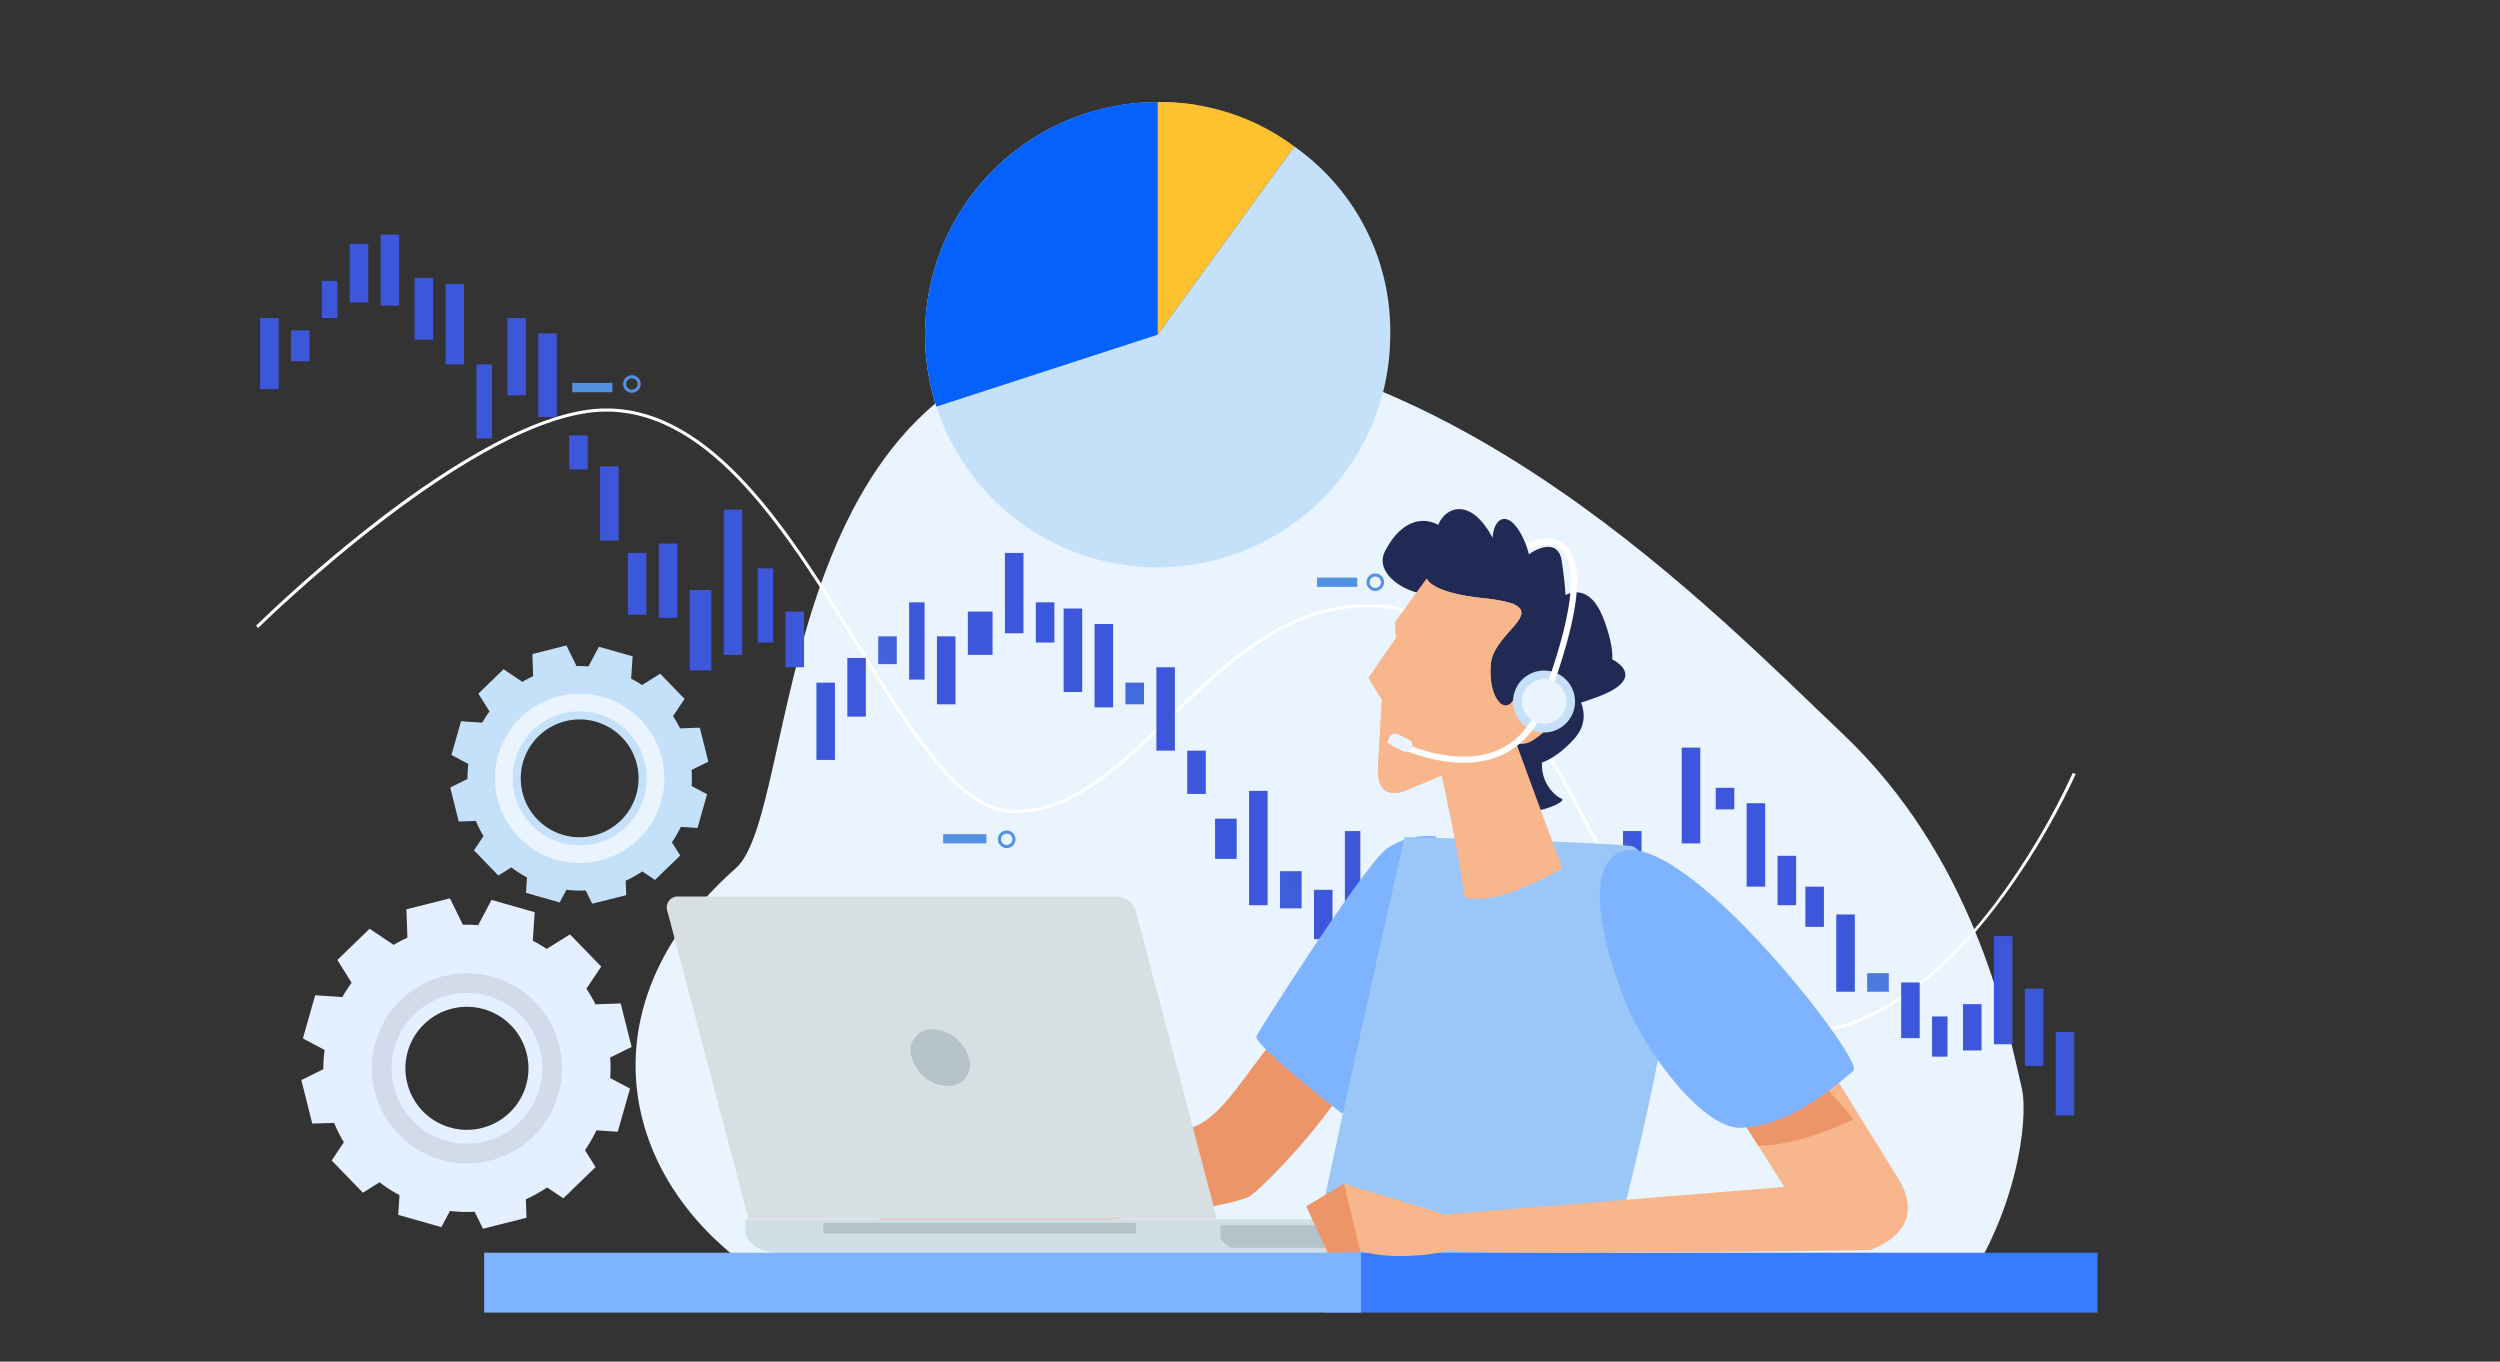 <svg xmlns="http://www.w3.org/2000/svg" xmlns:xlink="http://www.w3.org/1999/xlink" width="336" height="183" viewBox="0 0 336 183">
  <rect x="0" y="0" width="336" height="183" fill="#333333" stroke="none"/>
  <defs>
    <clipPath id="clip-path">
      <rect id="長方形_28902" data-name="長方形 28902" width="336" height="183" transform="translate(352 2442.4)" fill="#fff" stroke="#707070" stroke-width="1"/>
    </clipPath>
    <clipPath id="clip-path-2">
      <rect id="長方形_28986" data-name="長方形 28986" width="247.496" height="162.685" fill="none"/>
    </clipPath>
    <clipPath id="clip-path-3">
      <path id="パス_69355" data-name="パス 69355" d="M90.168,158.779c7.348,11.934,13.694,22.24,20.759,22.24,7.768,0,14.1-6.11,20.8-12.578,7.693-7.426,15.649-15.105,26.865-15.105,13.709,0,21.725,14.937,29.477,29.381,7.766,14.469,15.1,28.136,27.624,28.136,6.39,0,16.292-3.018,27.169-17.4a96.377,96.377,0,0,0,10.382-17.448l.381.166c-.152.351-15.472,35.093-37.933,35.093-12.773,0-20.51-14.415-27.991-28.355-7.693-14.337-15.65-29.161-29.11-29.161-11.047,0-18.941,7.62-26.576,14.988-6.765,6.528-13.154,12.695-21.089,12.695-7.3,0-13.7-10.4-21.114-22.438-9.1-14.784-19.42-31.54-33.7-31.54-17.2,0-46.461,28.789-46.756,29.079l-.292-.3a196.915,196.915,0,0,1,16.913-14.588c8.73-6.667,21.044-14.613,30.135-14.613,14.51,0,24.891,16.862,34.052,31.739" transform="translate(-9.068 -127.04)" fill="none"/>
    </clipPath>
    <linearGradient id="linear-gradient" x1="1.012" y1="1.443" x2="1.011" y2="1.443" gradientUnits="objectBoundingBox">
      <stop offset="0" stop-color="#fff"/>
      <stop offset="0.005" stop-color="#f8fafd"/>
      <stop offset="0.036" stop-color="#d1e2f7"/>
      <stop offset="0.07" stop-color="#aeccf1"/>
      <stop offset="0.107" stop-color="#91baec"/>
      <stop offset="0.148" stop-color="#7aabe7"/>
      <stop offset="0.195" stop-color="#68a0e4"/>
      <stop offset="0.251" stop-color="#5b97e2"/>
      <stop offset="0.325" stop-color="#5493e1"/>
      <stop offset="0.487" stop-color="#5292e1"/>
      <stop offset="0.671" stop-color="#5493e1"/>
      <stop offset="0.748" stop-color="#5b97e2"/>
      <stop offset="0.805" stop-color="#679fe4"/>
      <stop offset="0.852" stop-color="#79aae7"/>
      <stop offset="0.892" stop-color="#8fb9eb"/>
      <stop offset="0.929" stop-color="#accaf0"/>
      <stop offset="0.962" stop-color="#cde0f6"/>
      <stop offset="0.992" stop-color="#f3f7fd"/>
      <stop offset="1" stop-color="#fff"/>
    </linearGradient>
    <clipPath id="clip-path-4">
      <rect id="長方形_28989" data-name="長方形 28989" width="2.492" height="11.215" fill="none"/>
    </clipPath>
    <radialGradient id="radial-gradient" cx="-57.722" cy="-2.518" r="16.328" gradientTransform="translate(-527.389 6.726) rotate(180) scale(4.5 1)" gradientUnits="objectBoundingBox">
      <stop offset="0" stop-color="#6de0e8"/>
      <stop offset="1" stop-color="#3d57db"/>
    </radialGradient>
    <clipPath id="clip-path-5">
      <rect id="長方形_28991" data-name="長方形 28991" width="2.492" height="10.384" transform="translate(0)" fill="none"/>
    </clipPath>
    <radialGradient id="radial-gradient-2" cx="-56.053" cy="-2.077" r="17.598" gradientTransform="translate(-479.507 8.385) rotate(180) scale(4.166 1)" xlink:href="#radial-gradient"/>
    <clipPath id="clip-path-6">
      <rect id="長方形_28993" data-name="長方形 28993" width="2.492" height="14.538" transform="translate(0)" fill="none"/>
    </clipPath>
    <radialGradient id="radial-gradient-3" cx="-54.388" cy="-1.086" r="12.596" gradientTransform="translate(-661.545 6.96) rotate(180) scale(5.833 1)" xlink:href="#radial-gradient"/>
    <clipPath id="clip-path-7">
      <rect id="長方形_28995" data-name="長方形 28995" width="2.492" height="6.23" transform="translate(0)" fill="none"/>
    </clipPath>
    <radialGradient id="radial-gradient-4" cx="-52.719" cy="-3.688" r="29.295" gradientTransform="translate(-274.457 13.308) rotate(180) scale(2.5 1)" xlink:href="#radial-gradient"/>
    <clipPath id="clip-path-8">
      <rect id="長方形_28997" data-name="長方形 28997" width="2.077" height="5.4" transform="translate(0)" fill="none"/>
    </clipPath>
    <radialGradient id="radial-gradient-5" cx="-51.056" cy="-4.5" r="28.461" gradientTransform="translate(-282.639 14.739) rotate(180) scale(2.6 1)" xlink:href="#radial-gradient"/>
    <clipPath id="clip-path-9">
      <rect id="長方形_28999" data-name="長方形 28999" width="2.492" height="7.477" transform="translate(0)" fill="none"/>
    </clipPath>
    <radialGradient id="radial-gradient-6" cx="-49.386" cy="-2.889" r="24.491" gradientTransform="translate(-317.48 11.867) rotate(180) scale(3 1)" xlink:href="#radial-gradient"/>
    <clipPath id="clip-path-10">
      <rect id="長方形_29001" data-name="長方形 29001" width="2.907" height="2.492" transform="translate(0)" fill="none"/>
    </clipPath>
    <radialGradient id="radial-gradient-7" cx="-47.727" cy="-8.166" r="85.308" gradientTransform="translate(-80.312 36.601) rotate(180) scale(0.857 1)" xlink:href="#radial-gradient"/>
    <clipPath id="clip-path-11">
      <rect id="長方形_29003" data-name="長方形 29003" width="2.492" height="10.384" fill="none"/>
    </clipPath>
    <radialGradient id="radial-gradient-8" cx="-46.055" cy="-1.292" r="17.663" gradientTransform="translate(-428.388 10.305) rotate(180) scale(4.166 1)" xlink:href="#radial-gradient"/>
    <clipPath id="clip-path-12">
      <rect id="長方形_29005" data-name="長方形 29005" width="2.492" height="5.4" fill="none"/>
    </clipPath>
    <radialGradient id="radial-gradient-9" cx="-44.386" cy="-1.5" r="33.87" gradientTransform="translate(-210.715 21.201) rotate(180) scale(2.167 1)" xlink:href="#radial-gradient"/>
    <clipPath id="clip-path-13">
      <rect id="長方形_29007" data-name="長方形 29007" width="2.492" height="6.646" fill="none"/>
    </clipPath>
    <radialGradient id="radial-gradient-10" cx="-42.721" cy="-0.647" r="27.534" gradientTransform="translate(-256.605 18.475) rotate(180) scale(2.667 1)" xlink:href="#radial-gradient"/>
    <clipPath id="clip-path-14">
      <rect id="長方形_29009" data-name="長方形 29009" width="2.492" height="11.215" transform="translate(0)" fill="none"/>
    </clipPath>
    <radialGradient id="radial-gradient-11" cx="-41.053" cy="0.192" r="16.331" gradientTransform="translate(-435.7 12.208) rotate(180) scale(4.5 1)" xlink:href="#radial-gradient"/>
    <clipPath id="clip-path-15">
      <rect id="長方形_29011" data-name="長方形 29011" width="2.493" height="2.907" fill="none"/>
    </clipPath>
    <radialGradient id="radial-gradient-12" cx="-39.383" cy="1.429" r="62.981" gradientTransform="translate(-95.303 48.517) rotate(180) scale(1.166 1)" xlink:href="#radial-gradient"/>
    <clipPath id="clip-path-16">
      <rect id="長方形_29013" data-name="長方形 29013" width="2.492" height="12.876" transform="translate(0)" fill="none"/>
    </clipPath>
    <radialGradient id="radial-gradient-13" cx="-37.722" cy="0.774" r="14.221" gradientTransform="translate(-483.204 11.794) rotate(180) scale(5.166 1)" xlink:href="#radial-gradient"/>
    <clipPath id="clip-path-17">
      <rect id="長方形_29015" data-name="長方形 29015" width="2.492" height="4.984" transform="translate(0)" fill="none"/>
    </clipPath>
    <radialGradient id="radial-gradient-14" cx="-36.053" cy="-1.154" r="36.692" gradientTransform="translate(-168.29 23.968) rotate(180) scale(2 1)" xlink:href="#radial-gradient"/>
    <radialGradient id="radial-gradient-15" cx="-34.388" cy="-0.16" r="17.634" gradientTransform="translate(-367.596 12.464) rotate(180) scale(4.167 1)" xlink:href="#radial-gradient"/>
    <clipPath id="clip-path-19">
      <rect id="長方形_29019" data-name="長方形 29019" width="2.492" height="4.984" fill="none"/>
    </clipPath>
    <radialGradient id="radial-gradient-16" cx="-32.72" cy="-2.25" r="36.737" gradientTransform="translate(-158.123 22.135) rotate(180) scale(2 1)" xlink:href="#radial-gradient"/>
    <clipPath id="clip-path-20">
      <rect id="長方形_29021" data-name="長方形 29021" width="2.907" height="5.4" transform="translate(0)" fill="none"/>
    </clipPath>
    <radialGradient id="radial-gradient-17" cx="-31.056" cy="-3.167" r="39.379" gradientTransform="translate(-136.729 18.739) rotate(180) scale(1.857 1)" xlink:href="#radial-gradient"/>
    <clipPath id="clip-path-21">
      <rect id="長方形_29023" data-name="長方形 29023" width="2.492" height="2.077" transform="translate(0)" fill="none"/>
    </clipPath>
    <radialGradient id="radial-gradient-18" cx="-29.388" cy="-7.4" r="88.174" gradientTransform="translate(-43.849 49.125) rotate(180) scale(0.833 1)" xlink:href="#radial-gradient"/>
    <clipPath id="clip-path-22">
      <rect id="長方形_29025" data-name="長方形 29025" width="2.077" height="6.646" transform="translate(0)" fill="none"/>
    </clipPath>
    <radialGradient id="radial-gradient-19" cx="-27.723" cy="-2.267" r="23.539" gradientTransform="translate(-262.6 15.726) rotate(180) scale(3.2 1)" xlink:href="#radial-gradient"/>
    <clipPath id="clip-path-23">
      <rect id="長方形_29027" data-name="長方形 29027" width="2.907" height="10.384" transform="translate(0)" fill="none"/>
    </clipPath>
    <radialGradient id="radial-gradient-20" cx="-26.056" cy="-1.375" r="20.327" gradientTransform="translate(-261.258 10.145) rotate(180) scale(3.571 1)" xlink:href="#radial-gradient"/>
    <clipPath id="clip-path-24">
      <rect id="長方形_29029" data-name="長方形 29029" width="2.492" height="9.553" fill="none"/>
    </clipPath>
    <radialGradient id="radial-gradient-21" cx="-24.387" cy="-2.045" r="19.321" gradientTransform="translate(-288.258 9.983) rotate(180) scale(3.833 1)" xlink:href="#radial-gradient"/>
    <clipPath id="clip-path-25">
      <rect id="長方形_29031" data-name="長方形 29031" width="2.492" height="5.815" fill="none"/>
    </clipPath>
    <radialGradient id="radial-gradient-22" cx="-22.722" cy="-2.769" r="31.776" gradientTransform="translate(-155.923 17.687) rotate(180) scale(2.333 1)" xlink:href="#radial-gradient"/>
    <clipPath id="clip-path-26">
      <rect id="長方形_29033" data-name="長方形 29033" width="2.492" height="2.077" fill="none"/>
    </clipPath>
    <radialGradient id="radial-gradient-23" cx="-21.054" cy="-5.8" r="88.172" gradientTransform="translate(-28.571 52.325) rotate(180) scale(0.833 1)" xlink:href="#radial-gradient"/>
    <clipPath id="clip-path-27">
      <rect id="長方形_29035" data-name="長方形 29035" width="2.077" height="10.8" fill="none"/>
    </clipPath>
    <radialGradient id="radial-gradient-24" cx="-19.39" cy="-0.154" r="14.323" gradientTransform="translate(-406.264 11.985) rotate(180) scale(5.2 1)" xlink:href="#radial-gradient"/>
    <radialGradient id="radial-gradient-25" cx="-17.721" cy="-1.294" r="27.364" gradientTransform="translate(-164.939 17.1) rotate(180) scale(2.667 1)" xlink:href="#radial-gradient"/>
    <clipPath id="clip-path-29">
      <rect id="長方形_29039" data-name="長方形 29039" width="2.907" height="4.984" transform="translate(0)" fill="none"/>
    </clipPath>
    <radialGradient id="radial-gradient-26" cx="-16.056" cy="-1.231" r="42.19" gradientTransform="translate(-82.043 23.802) rotate(180) scale(1.714 1)" xlink:href="#radial-gradient"/>
    <clipPath id="clip-path-30">
      <rect id="長方形_29041" data-name="長方形 29041" width="2.492" height="15.369" fill="none"/>
    </clipPath>
    <radialGradient id="radial-gradient-27" cx="-14.389" cy="0.243" r="11.915" gradientTransform="translate(-413.846 9.125) rotate(180) scale(6.166 1)" xlink:href="#radial-gradient"/>
    <radialGradient id="radial-gradient-28" cx="-12.723" cy="0" r="39.497" gradientTransform="translate(-82.223 24.586) rotate(180) scale(1.857 1)" xlink:href="#radial-gradient"/>
    <radialGradient id="radial-gradient-29" cx="-11.056" cy="1.571" r="31.49" gradientTransform="translate(-117.035 25.973) rotate(180) scale(2.333 1)" xlink:href="#radial-gradient"/>
    <radialGradient id="radial-gradient-30" cx="-9.388" cy="1.885" r="16.418" gradientTransform="translate(-262.136 15.467) rotate(180) scale(4.5 1)" xlink:href="#radial-gradient"/>
    <clipPath id="clip-path-34">
      <rect id="長方形_29049" data-name="長方形 29049" width="2.492" height="2.907" fill="none"/>
    </clipPath>
    <radialGradient id="radial-gradient-31" cx="-7.722" cy="6.429" r="62.98" gradientTransform="translate(-26.751 58.232) rotate(180) scale(1.167 1)" xlink:href="#radial-gradient"/>
    <radialGradient id="radial-gradient-32" cx="-6.056" cy="2.423" r="16.65" gradientTransform="translate(-243.804 16.504) rotate(180) scale(4.5 1)" xlink:href="#radial-gradient"/>
    <radialGradient id="radial-gradient-33" cx="-4.389" cy="2.615" r="16.78" gradientTransform="translate(-234.635 16.874) rotate(180) scale(4.5 1)" xlink:href="#radial-gradient"/>
    <radialGradient id="radial-gradient-34" cx="-2.722" cy="5.071" r="31.678" gradientTransform="translate(-78.597 35.353) rotate(180) scale(2.167 1)" xlink:href="#radial-gradient"/>
    <clipPath id="clip-path-38">
      <rect id="長方形_29057" data-name="長方形 29057" width="2.492" height="10.8" fill="none"/>
    </clipPath>
    <radialGradient id="radial-gradient-35" cx="-1.055" cy="3.308" r="16.955" gradientTransform="translate(-205.544 18.908) rotate(180) scale(4.333 1)" xlink:href="#radial-gradient"/>
    <clipPath id="clip-path-39">
      <rect id="長方形_29059" data-name="長方形 29059" width="3.323" height="5.815" fill="none"/>
    </clipPath>
    <radialGradient id="radial-gradient-36" cx="0.611" cy="4.786" r="31.546" gradientTransform="translate(-32.129 32.4) rotate(180) scale(1.75 1)" xlink:href="#radial-gradient"/>
    <clipPath id="clip-path-40">
      <rect id="長方形_29061" data-name="長方形 29061" width="2.492" height="9.138" fill="none"/>
    </clipPath>
    <radialGradient id="radial-gradient-37" cx="2.278" cy="2.81" r="20.886" gradientTransform="translate(-150.192 19.892) rotate(180) scale(3.667 1)" xlink:href="#radial-gradient"/>
    <clipPath id="clip-path-41">
      <rect id="長方形_29063" data-name="長方形 29063" width="2.077" height="10.384" fill="none"/>
    </clipPath>
    <radialGradient id="radial-gradient-38" cx="3.945" cy="2.84" r="17.06" gradientTransform="translate(-268.22 18.384) rotate(180) scale(5 1)" xlink:href="#radial-gradient"/>
    <clipPath id="clip-path-42">
      <rect id="長方形_29065" data-name="長方形 29065" width="2.492" height="3.738" fill="none"/>
    </clipPath>
    <radialGradient id="radial-gradient-39" cx="5.611" cy="6.556" r="48.983" gradientTransform="translate(-16.041 48.624) rotate(180) scale(1.5 1)" xlink:href="#radial-gradient"/>
    <clipPath id="clip-path-43">
      <rect id="長方形_29067" data-name="長方形 29067" width="2.492" height="7.892" fill="none"/>
    </clipPath>
    <radialGradient id="radial-gradient-40" cx="7.278" cy="2.889" r="23.696" gradientTransform="translate(-100.02 22.295) rotate(180) scale(3.167 1)" xlink:href="#radial-gradient"/>
    <radialGradient id="radial-gradient-41" cx="8.944" cy="1.731" r="17.56" gradientTransform="translate(-144.231 16.305) rotate(180) scale(4.166 1)" xlink:href="#radial-gradient"/>
    <radialGradient id="radial-gradient-42" cx="10.611" cy="3.722" r="24.491" gradientTransform="translate(-77.838 25.201) rotate(180) scale(3 1)" xlink:href="#radial-gradient"/>
    <clipPath id="clip-path-46">
      <rect id="長方形_29073" data-name="長方形 29073" width="2.077" height="9.969" fill="none"/>
    </clipPath>
    <radialGradient id="radial-gradient-43" cx="12.277" cy="3.375" r="16.52" gradientTransform="translate(-211.571 20.067) rotate(180) scale(4.8 1)" xlink:href="#radial-gradient"/>
    <clipPath id="clip-path-47">
      <rect id="長方形_29075" data-name="長方形 29075" width="2.492" height="19.522" transform="translate(0)" fill="none"/>
    </clipPath>
    <radialGradient id="radial-gradient-44" cx="13.944" cy="2.128" r="9.379" gradientTransform="translate(-287.804 11.055) rotate(180) scale(7.833 1)" xlink:href="#radial-gradient"/>
    <clipPath id="clip-path-48">
      <rect id="長方形_29077" data-name="長方形 29077" width="2.907" height="10.8" fill="none"/>
    </clipPath>
    <radialGradient id="radial-gradient-45" cx="15.612" cy="2.846" r="19.228" gradientTransform="translate(-60.674 17.985) rotate(180) scale(3.714 1)" xlink:href="#radial-gradient"/>
    <clipPath id="clip-path-49">
      <rect id="長方形_29079" data-name="長方形 29079" width="2.493" height="9.969" fill="none"/>
    </clipPath>
    <radialGradient id="radial-gradient-46" cx="17.275" cy="3.708" r="18.368" gradientTransform="translate(-94.506 20.733) rotate(180) scale(3.999 1)" xlink:href="#radial-gradient"/>
    <clipPath id="clip-path-50">
      <rect id="長方形_29081" data-name="長方形 29081" width="2.492" height="8.307" transform="translate(0)" fill="none"/>
    </clipPath>
    <radialGradient id="radial-gradient-47" cx="18.943" cy="4.3" r="22.042" gradientTransform="translate(-58.63 24.581) rotate(180) scale(3.333 1)" xlink:href="#radial-gradient"/>
    <radialGradient id="radial-gradient-48" cx="20.608" cy="4.75" r="18.369" gradientTransform="translate(-77.339 22.817) rotate(180) scale(3.999 1)" xlink:href="#radial-gradient"/>
    <clipPath id="clip-path-52">
      <rect id="長方形_29085" data-name="長方形 29085" width="2.492" height="4.569" transform="translate(0)" fill="none"/>
    </clipPath>
    <radialGradient id="radial-gradient-49" cx="22.276" cy="10.417" r="38.719" gradientTransform="translate(12.999 51.601) rotate(180) scale(1.833 1)" xlink:href="#radial-gradient"/>
    <radialGradient id="radial-gradient-50" cx="23.944" cy="6.24" r="16.933" gradientTransform="translate(-78.8 23.467) rotate(180) scale(4.5 1)" xlink:href="#radial-gradient"/>
    <radialGradient id="radial-gradient-51" cx="25.609" cy="7" r="18.334" gradientTransform="translate(-58.134 25.745) rotate(180) scale(4.166 1)" xlink:href="#radial-gradient"/>
    <radialGradient id="radial-gradient-52" cx="27.278" cy="6.391" r="16.818" gradientTransform="translate(-136.801 25.567) rotate(180) scale(4.8 1)" xlink:href="#radial-gradient"/>
    <clipPath id="clip-path-56">
      <rect id="長方形_29093" data-name="長方形 29093" width="2.493" height="10.8" fill="none"/>
    </clipPath>
    <radialGradient id="radial-gradient-53" cx="28.94" cy="6.654" r="16.956" gradientTransform="translate(-46.08 25.6) rotate(180) scale(4.333 1)" xlink:href="#radial-gradient"/>
    <clipPath id="clip-path-57">
      <rect id="長方形_29095" data-name="長方形 29095" width="2.492" height="8.307" fill="none"/>
    </clipPath>
    <radialGradient id="radial-gradient-54" cx="30.61" cy="8.333" r="21.615" gradientTransform="translate(-7.691 33.481) rotate(180) scale(3.333 1)" xlink:href="#radial-gradient"/>
    <radialGradient id="radial-gradient-55" cx="32.277" cy="8.218" r="19.168" gradientTransform="translate(-14.863 30.331) rotate(180) scale(3.833 1)" xlink:href="#radial-gradient"/>
    <radialGradient id="radial-gradient-56" cx="33.943" cy="9.789" r="23.202" gradientTransform="translate(10.762 36.4) rotate(180) scale(3.167 1)" xlink:href="#radial-gradient"/>
    <clipPath id="clip-path-60">
      <rect id="長方形_29101" data-name="長方形 29101" width="2.077" height="4.984" fill="none"/>
    </clipPath>
    <radialGradient id="radial-gradient-57" cx="35.612" cy="13.385" r="31.848" gradientTransform="translate(10.056 55.636) rotate(180) scale(2.4 1)" xlink:href="#radial-gradient"/>
    <clipPath id="clip-path-61">
      <rect id="長方形_29103" data-name="長方形 29103" width="2.492" height="4.153" transform="translate(0)" fill="none"/>
    </clipPath>
    <radialGradient id="radial-gradient-58" cx="37.276" cy="17.445" r="45.633" gradientTransform="translate(59.309 63.564) rotate(180) scale(1.667 1)" xlink:href="#radial-gradient"/>
    <clipPath id="clip-path-62">
      <rect id="長方形_29105" data-name="長方形 29105" width="2.492" height="9.554" fill="none"/>
    </clipPath>
    <radialGradient id="radial-gradient-59" cx="38.942" cy="7.667" r="19.665" gradientTransform="translate(17.815 27.983) rotate(180) scale(3.833 1)" xlink:href="#radial-gradient"/>
  </defs>
  <g id="マスクグループ_380" data-name="マスクグループ 380" transform="translate(-352 -2442.4)" clip-path="url(#clip-path)">
    <g id="グループ_25894" data-name="グループ 25894" transform="translate(386.414 2456.125)">
      <g id="グループ_25895" data-name="グループ 25895" transform="translate(0)">
        <g id="グループ_25894-2" data-name="グループ 25894" clip-path="url(#clip-path-2)">
          <path id="パス_69354" data-name="パス 69354" d="M52.854,226.735c-23.571-11.461-31.281-37.857-8.71-57.785,8.857-7.82,4.261-71.5,53.33-71.294,43.074.183,78.12,36.85,95.412,53.238s21.884,37.9,24.079,47.623c.991,4.391-.847,17.67-8.829,28.217Z" transform="translate(20.349 -66.002)" fill="#eaf4fe"/>
        </g>
      </g>
      <g id="グループ_25897" data-name="グループ 25897" transform="translate(0 41.178)">
        <g id="グループ_25896" data-name="グループ 25896" clip-path="url(#clip-path-3)">
          <rect id="長方形_28987" data-name="長方形 28987" width="244.557" height="84.229" transform="translate(0 0)" fill="url(#linear-gradient)"/>
        </g>
      </g>
      <g id="グループ_25899" data-name="グループ 25899" transform="translate(241.872 124.967)">
        <g id="グループ_25898" data-name="グループ 25898" transform="translate(0)" clip-path="url(#clip-path-4)">
          <rect id="長方形_28988" data-name="長方形 28988" width="2.492" height="11.215" transform="translate(0)" fill="url(#radial-gradient)"/>
        </g>
      </g>
      <g id="グループ_25901" data-name="グループ 25901" transform="translate(237.718 119.152)">
        <g id="グループ_25900" data-name="グループ 25900" transform="translate(0)" clip-path="url(#clip-path-5)">
          <rect id="長方形_28990" data-name="長方形 28990" width="2.492" height="10.384" transform="translate(0)" fill="url(#radial-gradient-2)"/>
        </g>
      </g>
      <g id="グループ_25903" data-name="グループ 25903" transform="translate(233.565 112.09)">
        <g id="グループ_25902" data-name="グループ 25902" transform="translate(0)" clip-path="url(#clip-path-6)">
          <rect id="長方形_28992" data-name="長方形 28992" width="2.492" height="14.538" transform="translate(0)" fill="url(#radial-gradient-3)"/>
        </g>
      </g>
      <g id="グループ_25905" data-name="グループ 25905" transform="translate(229.411 121.229)">
        <g id="グループ_25904" data-name="グループ 25904" transform="translate(0)" clip-path="url(#clip-path-7)">
          <rect id="長方形_28994" data-name="長方形 28994" width="2.492" height="6.23" transform="translate(0)" fill="url(#radial-gradient-4)"/>
        </g>
      </g>
      <g id="グループ_25907" data-name="グループ 25907" transform="translate(225.257 122.89)">
        <g id="グループ_25906" data-name="グループ 25906" transform="translate(0)" clip-path="url(#clip-path-8)">
          <rect id="長方形_28996" data-name="長方形 28996" width="2.077" height="5.4" transform="translate(0)" fill="url(#radial-gradient-5)"/>
        </g>
      </g>
      <g id="グループ_25909" data-name="グループ 25909" transform="translate(221.104 118.321)">
        <g id="グループ_25908" data-name="グループ 25908" transform="translate(0)" clip-path="url(#clip-path-9)">
          <rect id="長方形_28998" data-name="長方形 28998" width="2.492" height="7.477" transform="translate(0)" fill="url(#radial-gradient-6)"/>
        </g>
      </g>
      <g id="グループ_25911" data-name="グループ 25911" transform="translate(216.535 117.074)">
        <g id="グループ_25910" data-name="グループ 25910" transform="translate(0)" clip-path="url(#clip-path-10)">
          <rect id="長方形_29000" data-name="長方形 29000" width="2.907" height="2.492" transform="translate(0)" fill="url(#radial-gradient-7)"/>
        </g>
      </g>
      <g id="グループ_25913" data-name="グループ 25913" transform="translate(212.381 109.183)">
        <g id="グループ_25912" data-name="グループ 25912" transform="translate(0)" clip-path="url(#clip-path-11)">
          <rect id="長方形_29002" data-name="長方形 29002" width="2.492" height="10.384" transform="translate(0)" fill="url(#radial-gradient-8)"/>
        </g>
      </g>
      <g id="グループ_25915" data-name="グループ 25915" transform="translate(208.228 105.445)">
        <g id="グループ_25914" data-name="グループ 25914" transform="translate(0)" clip-path="url(#clip-path-12)">
          <rect id="長方形_29004" data-name="長方形 29004" width="2.492" height="5.4" transform="translate(0)" fill="url(#radial-gradient-9)"/>
        </g>
      </g>
      <g id="グループ_25917" data-name="グループ 25917" transform="translate(204.489 101.291)">
        <g id="グループ_25916" data-name="グループ 25916" transform="translate(0)" clip-path="url(#clip-path-13)">
          <rect id="長方形_29006" data-name="長方形 29006" width="2.492" height="6.646" transform="translate(0)" fill="url(#radial-gradient-10)"/>
        </g>
      </g>
      <g id="グループ_25919" data-name="グループ 25919" transform="translate(200.336 94.229)">
        <g id="グループ_25918" data-name="グループ 25918" transform="translate(0)" clip-path="url(#clip-path-14)">
          <rect id="長方形_29008" data-name="長方形 29008" width="2.492" height="11.215" transform="translate(0)" fill="url(#radial-gradient-11)"/>
        </g>
      </g>
      <g id="グループ_25921" data-name="グループ 25921" transform="translate(196.182 92.153)">
        <g id="グループ_25920" data-name="グループ 25920" transform="translate(0)" clip-path="url(#clip-path-15)">
          <rect id="長方形_29010" data-name="長方形 29010" width="2.493" height="2.907" transform="translate(0)" fill="url(#radial-gradient-12)"/>
        </g>
      </g>
      <g id="グループ_25923" data-name="グループ 25923" transform="translate(191.613 86.753)">
        <g id="グループ_25922" data-name="グループ 25922" transform="translate(0)" clip-path="url(#clip-path-16)">
          <rect id="長方形_29012" data-name="長方形 29012" width="2.492" height="12.876" transform="translate(0)" fill="url(#radial-gradient-13)"/>
        </g>
      </g>
      <g id="グループ_25925" data-name="グループ 25925" transform="translate(187.459 102.953)">
        <g id="グループ_25924" data-name="グループ 25924" transform="translate(0)" clip-path="url(#clip-path-17)">
          <rect id="長方形_29014" data-name="長方形 29014" width="2.492" height="4.984" transform="translate(0)" fill="url(#radial-gradient-14)"/>
        </g>
      </g>
      <g id="グループ_25927" data-name="グループ 25927" transform="translate(183.721 97.968)">
        <g id="グループ_25926" data-name="グループ 25926" transform="translate(0)" clip-path="url(#clip-path-11)">
          <rect id="長方形_29016" data-name="長方形 29016" width="2.492" height="10.384" transform="translate(0)" fill="url(#radial-gradient-15)"/>
        </g>
      </g>
      <g id="グループ_25929" data-name="グループ 25929" transform="translate(179.567 107.522)">
        <g id="グループ_25928" data-name="グループ 25928" transform="translate(0)" clip-path="url(#clip-path-19)">
          <rect id="長方形_29018" data-name="長方形 29018" width="2.492" height="4.984" transform="translate(0)" fill="url(#radial-gradient-16)"/>
        </g>
      </g>
      <g id="グループ_25931" data-name="グループ 25931" transform="translate(174.999 112.09)">
        <g id="グループ_25930" data-name="グループ 25930" transform="translate(0)" clip-path="url(#clip-path-20)">
          <rect id="長方形_29020" data-name="長方形 29020" width="2.907" height="5.4" transform="translate(0)" fill="url(#radial-gradient-17)"/>
        </g>
      </g>
      <g id="グループ_25933" data-name="グループ 25933" transform="translate(170.845 111.675)">
        <g id="グループ_25932" data-name="グループ 25932" transform="translate(0)" clip-path="url(#clip-path-21)">
          <rect id="長方形_29022" data-name="長方形 29022" width="2.492" height="2.077" transform="translate(0)" fill="url(#radial-gradient-18)"/>
        </g>
      </g>
      <g id="グループ_25935" data-name="グループ 25935" transform="translate(167.107 110.429)">
        <g id="グループ_25934" data-name="グループ 25934" transform="translate(0)" clip-path="url(#clip-path-22)">
          <rect id="長方形_29024" data-name="長方形 29024" width="2.077" height="6.646" transform="translate(0)" fill="url(#radial-gradient-19)"/>
        </g>
      </g>
      <g id="グループ_25937" data-name="グループ 25937" transform="translate(162.538 110.014)">
        <g id="グループ_25936" data-name="グループ 25936" transform="translate(0)" clip-path="url(#clip-path-23)">
          <rect id="長方形_29026" data-name="長方形 29026" width="2.907" height="10.384" transform="translate(0)" fill="url(#radial-gradient-20)"/>
        </g>
      </g>
      <g id="グループ_25939" data-name="グループ 25939" transform="translate(158.384 114.998)">
        <g id="グループ_25938" data-name="グループ 25938" transform="translate(0)" clip-path="url(#clip-path-24)">
          <rect id="長方形_29028" data-name="長方形 29028" width="2.492" height="9.553" transform="translate(0 0)" fill="url(#radial-gradient-21)"/>
        </g>
      </g>
      <g id="グループ_25941" data-name="グループ 25941" transform="translate(154.23 111.26)">
        <g id="グループ_25940" data-name="グループ 25940" transform="translate(0)" clip-path="url(#clip-path-25)">
          <rect id="長方形_29030" data-name="長方形 29030" width="2.492" height="5.815" transform="translate(0)" fill="url(#radial-gradient-22)"/>
        </g>
      </g>
      <g id="グループ_25943" data-name="グループ 25943" transform="translate(150.076 108.352)">
        <g id="グループ_25942" data-name="グループ 25942" transform="translate(0)" clip-path="url(#clip-path-26)">
          <rect id="長方形_29032" data-name="長方形 29032" width="2.492" height="2.077" transform="translate(0)" fill="url(#radial-gradient-23)"/>
        </g>
      </g>
      <g id="グループ_25945" data-name="グループ 25945" transform="translate(146.338 97.968)">
        <g id="グループ_25944" data-name="グループ 25944" transform="translate(0)" clip-path="url(#clip-path-27)">
          <rect id="長方形_29034" data-name="長方形 29034" width="2.077" height="10.8" transform="translate(0)" fill="url(#radial-gradient-24)"/>
        </g>
      </g>
      <g id="グループ_25947" data-name="グループ 25947" transform="translate(142.185 105.86)">
        <g id="グループ_25946" data-name="グループ 25946" transform="translate(0)" clip-path="url(#clip-path-13)">
          <rect id="長方形_29036" data-name="長方形 29036" width="2.492" height="6.646" transform="translate(0 0)" fill="url(#radial-gradient-25)"/>
        </g>
      </g>
      <g id="グループ_25949" data-name="グループ 25949" transform="translate(137.616 103.368)">
        <g id="グループ_25948" data-name="グループ 25948" transform="translate(0)" clip-path="url(#clip-path-29)">
          <rect id="長方形_29038" data-name="長方形 29038" width="2.907" height="4.984" transform="translate(0)" fill="url(#radial-gradient-26)"/>
        </g>
      </g>
      <g id="グループ_25951" data-name="グループ 25951" transform="translate(133.462 92.568)">
        <g id="グループ_25950" data-name="グループ 25950" transform="translate(0)" clip-path="url(#clip-path-30)">
          <rect id="長方形_29040" data-name="長方形 29040" width="2.492" height="15.369" transform="translate(0)" fill="url(#radial-gradient-27)"/>
        </g>
      </g>
      <g id="グループ_25953" data-name="グループ 25953" transform="translate(128.893 96.306)">
        <g id="グループ_25952" data-name="グループ 25952" transform="translate(0)" clip-path="url(#clip-path-20)">
          <rect id="長方形_29042" data-name="長方形 29042" width="2.907" height="5.4" transform="translate(0)" fill="url(#radial-gradient-28)"/>
        </g>
      </g>
      <g id="グループ_25955" data-name="グループ 25955" transform="translate(125.155 87.168)">
        <g id="グループ_25954" data-name="グループ 25954" transform="translate(0)" clip-path="url(#clip-path-25)">
          <rect id="長方形_29044" data-name="長方形 29044" width="2.492" height="5.815" transform="translate(0)" fill="url(#radial-gradient-29)"/>
        </g>
      </g>
      <g id="グループ_25957" data-name="グループ 25957" transform="translate(121.001 75.953)">
        <g id="グループ_25956" data-name="グループ 25956" transform="translate(0)" clip-path="url(#clip-path-4)">
          <rect id="長方形_29046" data-name="長方形 29046" width="2.492" height="11.215" transform="translate(0 0)" fill="url(#radial-gradient-30)"/>
        </g>
      </g>
      <g id="グループ_25959" data-name="グループ 25959" transform="translate(116.847 78.03)">
        <g id="グループ_25958" data-name="グループ 25958" transform="translate(0)" clip-path="url(#clip-path-34)">
          <rect id="長方形_29048" data-name="長方形 29048" width="2.492" height="2.907" fill="url(#radial-gradient-31)"/>
        </g>
      </g>
      <g id="グループ_25961" data-name="グループ 25961" transform="translate(112.694 70.138)">
        <g id="グループ_25960" data-name="グループ 25960" transform="translate(0)" clip-path="url(#clip-path-4)">
          <rect id="長方形_29050" data-name="長方形 29050" width="2.492" height="11.215" fill="url(#radial-gradient-32)"/>
        </g>
      </g>
      <g id="グループ_25963" data-name="グループ 25963" transform="translate(108.54 68.062)">
        <g id="グループ_25962" data-name="グループ 25962" transform="translate(0)" clip-path="url(#clip-path-4)">
          <rect id="長方形_29052" data-name="長方形 29052" width="2.492" height="11.215" fill="url(#radial-gradient-33)"/>
        </g>
      </g>
      <g id="グループ_25965" data-name="グループ 25965" transform="translate(104.802 67.231)">
        <g id="グループ_25964" data-name="グループ 25964" transform="translate(0)" clip-path="url(#clip-path-12)">
          <rect id="長方形_29054" data-name="長方形 29054" width="2.492" height="5.4" fill="url(#radial-gradient-34)"/>
        </g>
      </g>
      <g id="グループ_25967" data-name="グループ 25967" transform="translate(100.648 60.585)">
        <g id="グループ_25966" data-name="グループ 25966" transform="translate(0)" clip-path="url(#clip-path-38)">
          <rect id="長方形_29056" data-name="長方形 29056" width="2.492" height="10.8" fill="url(#radial-gradient-35)"/>
        </g>
      </g>
      <g id="グループ_25969" data-name="グループ 25969" transform="translate(95.664 68.477)">
        <g id="グループ_25968" data-name="グループ 25968" transform="translate(0)" clip-path="url(#clip-path-39)">
          <rect id="長方形_29058" data-name="長方形 29058" width="3.323" height="5.815" transform="translate(0)" fill="url(#radial-gradient-36)"/>
        </g>
      </g>
      <g id="グループ_25971" data-name="グループ 25971" transform="translate(91.51 71.8)">
        <g id="グループ_25970" data-name="グループ 25970" transform="translate(0)" clip-path="url(#clip-path-40)">
          <rect id="長方形_29060" data-name="長方形 29060" width="2.492" height="9.138" transform="translate(0)" fill="url(#radial-gradient-37)"/>
        </g>
      </g>
      <g id="グループ_25973" data-name="グループ 25973" transform="translate(87.772 67.231)">
        <g id="グループ_25972" data-name="グループ 25972" transform="translate(0)" clip-path="url(#clip-path-41)">
          <rect id="長方形_29062" data-name="長方形 29062" width="2.077" height="10.384" transform="translate(0)" fill="url(#radial-gradient-38)"/>
        </g>
      </g>
      <g id="グループ_25975" data-name="グループ 25975" transform="translate(83.618 71.8)">
        <g id="グループ_25974" data-name="グループ 25974" transform="translate(0)" clip-path="url(#clip-path-42)">
          <rect id="長方形_29064" data-name="長方形 29064" width="2.492" height="3.738" transform="translate(0)" fill="url(#radial-gradient-39)"/>
        </g>
      </g>
      <g id="グループ_25977" data-name="グループ 25977" transform="translate(79.465 74.707)">
        <g id="グループ_25976" data-name="グループ 25976" transform="translate(0)" clip-path="url(#clip-path-43)">
          <rect id="長方形_29066" data-name="長方形 29066" width="2.492" height="7.892" fill="url(#radial-gradient-40)"/>
        </g>
      </g>
      <g id="グループ_25979" data-name="グループ 25979" transform="translate(75.311 78.03)">
        <g id="グループ_25978" data-name="グループ 25978" transform="translate(0)" clip-path="url(#clip-path-5)">
          <rect id="長方形_29068" data-name="長方形 29068" width="2.492" height="10.384" transform="translate(0)" fill="url(#radial-gradient-41)"/>
        </g>
      </g>
      <g id="グループ_25981" data-name="グループ 25981" transform="translate(71.157 68.477)">
        <g id="グループ_25980" data-name="グループ 25980" transform="translate(0)" clip-path="url(#clip-path-9)">
          <rect id="長方形_29070" data-name="長方形 29070" width="2.492" height="7.477" transform="translate(0)" fill="url(#radial-gradient-42)"/>
        </g>
      </g>
      <g id="グループ_25983" data-name="グループ 25983" transform="translate(67.419 62.662)">
        <g id="グループ_25982" data-name="グループ 25982" transform="translate(0)" clip-path="url(#clip-path-46)">
          <rect id="長方形_29072" data-name="長方形 29072" width="2.077" height="9.969" transform="translate(0)" fill="url(#radial-gradient-43)"/>
        </g>
      </g>
      <g id="グループ_25985" data-name="グループ 25985" transform="translate(62.85 54.77)">
        <g id="グループ_25984" data-name="グループ 25984" transform="translate(0)" clip-path="url(#clip-path-47)">
          <rect id="長方形_29074" data-name="長方形 29074" width="2.492" height="19.522" transform="translate(0 0)" fill="url(#radial-gradient-44)"/>
        </g>
      </g>
      <g id="グループ_25987" data-name="グループ 25987" transform="translate(58.281 65.569)">
        <g id="グループ_25986" data-name="グループ 25986" transform="translate(0)" clip-path="url(#clip-path-48)">
          <rect id="長方形_29076" data-name="長方形 29076" width="2.907" height="10.8" fill="url(#radial-gradient-45)"/>
        </g>
      </g>
      <g id="グループ_25989" data-name="グループ 25989" transform="translate(54.127 59.339)">
        <g id="グループ_25988" data-name="グループ 25988" transform="translate(0)" clip-path="url(#clip-path-49)">
          <rect id="長方形_29078" data-name="長方形 29078" width="2.493" height="9.969" fill="url(#radial-gradient-46)"/>
        </g>
      </g>
      <g id="グループ_25991" data-name="グループ 25991" transform="translate(49.974 60.585)">
        <g id="グループ_25990" data-name="グループ 25990" transform="translate(0)" clip-path="url(#clip-path-50)">
          <rect id="長方形_29080" data-name="長方形 29080" width="2.492" height="8.307" transform="translate(0 0)" fill="url(#radial-gradient-47)"/>
        </g>
      </g>
      <g id="グループ_25993" data-name="グループ 25993" transform="translate(46.235 48.955)">
        <g id="グループ_25992" data-name="グループ 25992" transform="translate(0)" clip-path="url(#clip-path-49)">
          <rect id="長方形_29082" data-name="長方形 29082" width="2.493" height="9.969" transform="translate(0 0)" fill="url(#radial-gradient-48)"/>
        </g>
      </g>
      <g id="グループ_25995" data-name="グループ 25995" transform="translate(42.081 44.801)">
        <g id="グループ_25994" data-name="グループ 25994" transform="translate(0)" clip-path="url(#clip-path-52)">
          <rect id="長方形_29084" data-name="長方形 29084" width="2.492" height="4.569" transform="translate(0 0)" fill="url(#radial-gradient-49)"/>
        </g>
      </g>
      <g id="グループ_25997" data-name="グループ 25997" transform="translate(37.928 31.094)">
        <g id="グループ_25996" data-name="グループ 25996" transform="translate(0)" clip-path="url(#clip-path-4)">
          <rect id="長方形_29086" data-name="長方形 29086" width="2.492" height="11.215" fill="url(#radial-gradient-50)"/>
        </g>
      </g>
      <g id="グループ_25999" data-name="グループ 25999" transform="translate(33.774 29.017)">
        <g id="グループ_25998" data-name="グループ 25998" transform="translate(0)" clip-path="url(#clip-path-5)">
          <rect id="長方形_29088" data-name="長方形 29088" width="2.492" height="10.384" transform="translate(0)" fill="url(#radial-gradient-51)"/>
        </g>
      </g>
      <g id="グループ_26001" data-name="グループ 26001" transform="translate(29.621 35.248)">
        <g id="グループ_26000" data-name="グループ 26000" transform="translate(0)" clip-path="url(#clip-path-46)">
          <rect id="長方形_29090" data-name="長方形 29090" width="2.077" height="9.969" transform="translate(0)" fill="url(#radial-gradient-52)"/>
        </g>
      </g>
      <g id="グループ_26003" data-name="グループ 26003" transform="translate(25.467 24.448)">
        <g id="グループ_26002" data-name="グループ 26002" transform="translate(0)" clip-path="url(#clip-path-56)">
          <rect id="長方形_29092" data-name="長方形 29092" width="2.493" height="10.8" fill="url(#radial-gradient-53)"/>
        </g>
      </g>
      <g id="グループ_26005" data-name="グループ 26005" transform="translate(21.313 23.617)">
        <g id="グループ_26004" data-name="グループ 26004" transform="translate(0)" clip-path="url(#clip-path-57)">
          <rect id="長方形_29094" data-name="長方形 29094" width="2.492" height="8.307" transform="translate(0)" fill="url(#radial-gradient-54)"/>
        </g>
      </g>
      <g id="グループ_26007" data-name="グループ 26007" transform="translate(16.744 17.803)">
        <g id="グループ_26006" data-name="グループ 26006" transform="translate(0)" clip-path="url(#clip-path-24)">
          <rect id="長方形_29096" data-name="長方形 29096" width="2.492" height="9.553" transform="translate(0)" fill="url(#radial-gradient-55)"/>
        </g>
      </g>
      <g id="グループ_26009" data-name="グループ 26009" transform="translate(12.591 19.048)">
        <g id="グループ_26008" data-name="グループ 26008" transform="translate(0)" clip-path="url(#clip-path-43)">
          <rect id="長方形_29098" data-name="長方形 29098" width="2.492" height="7.892" fill="url(#radial-gradient-56)"/>
        </g>
      </g>
      <g id="グループ_26011" data-name="グループ 26011" transform="translate(8.852 24.033)">
        <g id="グループ_26010" data-name="グループ 26010" transform="translate(0)" clip-path="url(#clip-path-60)">
          <rect id="長方形_29100" data-name="長方形 29100" width="2.077" height="4.984" fill="url(#radial-gradient-57)"/>
        </g>
      </g>
      <g id="グループ_26013" data-name="グループ 26013" transform="translate(4.699 30.679)">
        <g id="グループ_26012" data-name="グループ 26012" transform="translate(0)" clip-path="url(#clip-path-61)">
          <rect id="長方形_29102" data-name="長方形 29102" width="2.492" height="4.153" transform="translate(0)" fill="url(#radial-gradient-58)"/>
        </g>
      </g>
      <g id="グループ_26015" data-name="グループ 26015" transform="translate(0.545 29.017)">
        <g id="グループ_26014" data-name="グループ 26014" transform="translate(0)" clip-path="url(#clip-path-62)">
          <rect id="長方形_29104" data-name="長方形 29104" width="2.492" height="9.554" transform="translate(0)" fill="url(#radial-gradient-59)"/>
        </g>
      </g>
      <g id="グループ_26017" data-name="グループ 26017" transform="translate(0)">
        <g id="グループ_26016" data-name="グループ 26016" clip-path="url(#clip-path-2)">
          <path id="パス_69356" data-name="パス 69356" d="M127.49,396.855a1.18,1.18,0,1,0-1.179-1.179A1.181,1.181,0,0,0,127.49,396.855Zm0-1.943a.763.763,0,1,1-.763.764A.765.765,0,0,1,127.49,394.912Z" transform="translate(77.885 -266.626)" fill="#5292e1"/>
          <path id="線_3933" data-name="線 3933" d="M0-.676H5.4V-1.922H0Z" transform="translate(197.428 130.212)" fill="#5292e1"/>
          <path id="パス_69357" data-name="パス 69357" d="M297.018,197.789a1.179,1.179,0,1,0-1.179-1.179A1.18,1.18,0,0,0,297.018,197.789Zm0-1.942a.763.763,0,1,1-.763.764A.764.764,0,0,1,297.018,195.847Z" transform="translate(-146.593 -132.085)" fill="#5292e1"/>
          <path id="線_3934" data-name="線 3934" d="M0-.676H5.4V-1.922H0Z" transform="translate(142.6 65.83)" fill="#5292e1"/>
          <path id="パス_69358" data-name="パス 69358" d="M449.85,302.028a1.18,1.18,0,1,0,1.179,1.18A1.181,1.181,0,0,0,449.85,302.028Zm0,1.943a.763.763,0,1,1,.763-.763A.764.764,0,0,1,449.85,303.971Z" transform="translate(-348.962 -204.13)" fill="#5292e1"/>
          <path id="線_3935" data-name="線 3935" d="M0-.676H5.815V-1.922H0Z" transform="translate(92.341 100.305)" fill="#5292e1"/>
          <path id="パス_69359" data-name="パス 69359" d="M605.249,113.236a1.18,1.18,0,1,0,1.179,1.18A1.181,1.181,0,0,0,605.249,113.236Zm0,1.943a.763.763,0,1,1,.763-.763A.764.764,0,0,1,605.249,115.179Z" transform="translate(-554.733 -76.532)" fill="#5292e1"/>
          <path id="線_3936" data-name="線 3936" d="M0-.676H5.4V-1.922H0Z" transform="translate(42.497 39.662)" fill="#5292e1"/>
          <path id="パス_69360" data-name="パス 69360" d="M577.167,248.966l-1.15-4.569,2.317-1.14a14.93,14.93,0,0,1,.126-2.025l-2.277-1.21,1.29-4.533,2.85.19a15.059,15.059,0,0,1,.978-1.5l-1.5-2.4,3.384-3.28,2.531,1.694a15.106,15.106,0,0,1,1.445-.755l-.1-2.983,4.57-1.15,1.366,2.777a14.918,14.918,0,0,1,1.6.041L596,225.478l4.533,1.29-.2,3a15.037,15.037,0,0,1,1.462.861l2.441-1.527,3.28,3.384-1.554,2.322a15.172,15.172,0,0,1,.951,1.642l2.647-.093,1.149,4.57-2.255,1.109a14.972,14.972,0,0,1,.006,2.158l2.083,1.107-1.289,4.532-2.24-.149a14.981,14.981,0,0,1-1.2,2.075l1.112,1.779-3.384,3.28-1.705-1.142a15.1,15.1,0,0,1-2.234,1.243l.068,1.944-4.57,1.148-.876-1.781a15.035,15.035,0,0,1-2.593-.087l-.9,1.7-4.533-1.289.137-2.073a14.967,14.967,0,0,1-2.1-1.348l-1.745,1.091-3.279-3.383,1.279-1.911a15.074,15.074,0,0,1-1.025-2.041Zm14.082,1.812A7.916,7.916,0,1,0,585.8,241a7.915,7.915,0,0,0,5.447,9.78" transform="translate(-549.922 -152.28)" fill="#c5e1f9"/>
          <path id="パス_69361" data-name="パス 69361" d="M608.772,245.737a11.371,11.371,0,1,1-14.05,7.823,11.371,11.371,0,0,1,14.05-7.823m-5.58,19.6a9.011,9.011,0,1,0-6.2-11.133,9.01,9.01,0,0,0,6.2,11.133" transform="translate(-562.165 -165.789)" fill="#eaf4fe"/>
          <path id="パス_69362" data-name="パス 69362" d="M464.394,443.445l-11.7-2.306-2.151-.424s-.953,5.593,1.526,7.935,11.958.414,13.288-.466-.963-4.739-.963-4.739" transform="translate(-364.255 -297.864)" fill="#ec9568"/>
          <path id="パス_69363" data-name="パス 69363" d="M487.707,444.262l3.494,5.909,4.367-.51-3.125-8.945Z" transform="translate(-406.156 -297.864)" fill="#ec9568"/>
          <path id="パス_69364" data-name="パス 69364" d="M358.7,382.229c.548,4.93-13.108,18.883-14.515,19.445-6.847,2.739-34.508,4.382-36.151,3.834-1.786-.6-.044-5.131,1.917-5.477,4.656-.822,15.685-4.207,26.566-7.669,6.025-1.917,10.191-14.167,16.432-15.61,4.048-.936,5.35,1.86,5.751,5.477" transform="translate(-210.824 -254.51)" fill="#ec9568"/>
          <path id="パス_69365" data-name="パス 69365" d="M294,304.34a9.713,9.713,0,0,0-6.573,1.643c-3.013,2.191-16.98,24.1-17.528,25.2s11.5,10.407,11.5,10.407,19.446-17.8,12.6-37.246" transform="translate(-135.442 -205.652)" fill="#7eb3ff"/>
          <path id="パス_69366" data-name="パス 69366" d="M223.257,312.052s-4.656-5.478-5.751-6.025-30.765-1.278-30.765-1.278-13.052,57.526-12.415,57.7h39.894s10.407-37.52,9.038-50.392" transform="translate(-32.382 -205.969)" fill="#9ac7f7"/>
          <path id="パス_69367" data-name="パス 69367" d="M385.166,465.322l.034-.065-.034-2.032H301.06v2.032s-.014.044,0,.065l.214.378c1.081,1.761,3.02,2.078,5.241,2.078h73.193c2.221,0,4.157-.316,5.241-2.078Z" transform="translate(-235.286 -313.077)" fill="#d0dee6"/>
          <path id="パス_69368" data-name="パス 69368" d="M303.515,467.324a.076.076,0,0,0,0,.056l.209.307a3.414,3.414,0,0,0,1.23,1.033h12.788c2.137,0,4-.255,5.042-1.678l.2-.31a.358.358,0,0,0,.038-.052l-.021-1H303.515Z" transform="translate(-173.905 -314.737)" fill="#b6c2c9"/>
          <rect id="長方形_29106" data-name="長方形 29106" width="42.025" height="1.436" transform="translate(76.232 150.618)" fill="#b6c2c9"/>
          <path id="パス_69369" data-name="パス 69369" d="M439.06,372.7l-10.9-41.328a2.746,2.746,0,0,0-2.494-1.977H366.654a1.47,1.47,0,0,0-1.452,1.977l10.9,41.328Z" transform="translate(-309.917 -222.63)" fill="#d7dfe2"/>
          <path id="パス_69370" data-name="パス 69370" d="M475.447,388.228a2.845,2.845,0,0,1-2.813,3.819,5.32,5.32,0,0,1-4.83-3.819,2.847,2.847,0,0,1,2.813-3.825,5.318,5.318,0,0,1,4.829,3.825" transform="translate(-379.672 -259.804)" fill="#b6c2c9"/>
          <rect id="長方形_29107" data-name="長方形 29107" width="103.787" height="8.039" transform="translate(143.709 154.646)" fill="#387bff"/>
          <rect id="長方形_29108" data-name="長方形 29108" width="117.85" height="8.039" transform="translate(30.658 154.646)" fill="#7eb3ff"/>
          <path id="パス_69371" data-name="パス 69371" d="M118.586,391.991l6.573,10.407-46.1,3.743s-1.552,3.926,1.187,4.747,56.418,0,56.418,0,8.216-2.465,3.834-9.585-13.42-21.636-13.42-21.636Z" transform="translate(80.23 -256.603)" fill="#f7b68b"/>
          <path id="パス_69372" data-name="パス 69372" d="M101.042,402.27l7.942-7.395s3.983,3.983,7.986,8.721c-4.032,1.792-8.389,3.513-12.861,3.53Z" transform="translate(97.774 -266.882)" fill="#ec9568"/>
          <path id="パス_69373" data-name="パス 69373" d="M103.01,310.747c1.949-1.4,5.027-.373,8.523,1.979,10.488,7.056,24.733,26.024,23.52,27.051-4.3,3.641-9.141,7.339-15.062,7.668-4.93.274-12.7-9.726-15.611-16.98-2.073-5.173-5.754-16.568-1.37-19.719" transform="translate(79.648 -209.593)" fill="#7eb3ff"/>
          <path id="パス_69374" data-name="パス 69374" d="M281.694,452.549l-11.407-3.473-2.1-.639s-1.512,5.469.718,8.048,11.855,1.618,13.268.876-.481-4.812-.481-4.812" transform="translate(-121.969 -303.083)" fill="#f7b68b"/>
          <path id="パス_69375" data-name="パス 69375" d="M305.642,451.488l2.881,6.231,4.4-.067-2.207-9.214Z" transform="translate(-164.493 -303.083)" fill="#ec9568"/>
          <path id="パス_69376" data-name="パス 69376" d="M213.565,181.441s-7.777.9-10.3-2,4.656-2.143,1.494.1-10.483-1.395-8.668-5.055,4.8-5.3,7.788-3.276.63,3.284-.533,1.259,3.131-7.169,7.092-.138,1.95,7.64.528,2.949,1.487-7.767,3.884-2.275-.948,8.336-1.876,5.875,6.2-7.916,6.9-3.19,1.321,10.392-2.285,10.57,4.44-12.5,8.041-2.438-3.131,7.169-3.455,4.89,12.193,1.606,2.681,5.223-6.021-.552-6.9-2.847,8.209,3.547,3.529,8.625-9.309,4.286-8.5-.9,6.329-2.651,4.716,1.678,1.144,6.788,2.184,7.2-6.527,3.808-8.133-.278-4.264-24.316,1.819-25.977" transform="translate(-44.397 -114.052)" fill="#212a54"/>
          <path id="パス_69377" data-name="パス 69377" d="M242.581,205.541l-.107-2.162,4.258-5.864s.392,1.893,7.57,2.644c10.7,1.118,1.437,4.137,1.032,8.833-.222,2.566.372,4.386,1.146,5.159a36.455,36.455,0,0,1-7.721,10l-.038-.165-4.539,1.924c-4.539,1.924-4.015-2.99-4.015-2.99l.526-9.122-1.8-2.929Z" transform="translate(-89.378 -133.493)" fill="#f7b68b"/>
          <path id="パス_69378" data-name="パス 69378" d="M224.165,205.54l-.107-2.163,4.258-5.864s.392,1.894,7.57,2.644c10.7,1.118,1.437,4.137,1.033,8.833s1.915,6.918,3.082,4.735,4.854-3.3,6.619-1.093-3.216,6.281-4.34,6.8a2.708,2.708,0,0,1-1.944.224s4.083,11.234,6.2,16.781c-1.161.811-9.668,5.349-13.178,3.864-.527-4.758-3.048-16.323-3.048-16.323l-4.539,1.924c-4.538,1.925-4.015-2.989-4.015-2.989l.526-9.122-1.8-2.93Z" transform="translate(-70.962 -133.492)" fill="#f7b68b"/>
          <path id="パス_69379" data-name="パス 69379" d="M224.9,240.684a4.162,4.162,0,1,1-3.25-4.908,4.162,4.162,0,0,1,3.25,4.908" transform="translate(-47.713 -159.295)" fill="#c5e1f9"/>
          <path id="パス_69380" data-name="パス 69380" d="M226.085,211.167a12.65,12.65,0,0,0,4.383-.731c3.116-1.147,5.409-3.621,6.815-7.354,2.383-6.329,3.728-11.373,4-14.992a12.05,12.05,0,0,0-.245-3.926,4.455,4.455,0,0,0-1.252-2.214,3.932,3.932,0,0,0-3.4-.8,7.054,7.054,0,0,0-1.809.565l.373.746a6.316,6.316,0,0,1,1.6-.492,3.083,3.083,0,0,1,2.687.607,3.651,3.651,0,0,1,1,1.812,11.26,11.26,0,0,1,.218,3.649c-.265,3.539-1.593,8.5-3.947,14.756a13.049,13.049,0,0,1-2.768,4.554,9.5,9.5,0,0,1-3.555,2.311,12.21,12.21,0,0,1-4.791.663,19.87,19.87,0,0,1-4.525-.78,24.787,24.787,0,0,1-4.657-1.848l-.4.73a25.212,25.212,0,0,0,4.832,1.92,20.7,20.7,0,0,0,4.716.811Q225.721,211.167,226.085,211.167Z" transform="translate(-63.784 -122.375)" fill="#fff"/>
          <path id="パス_69381" data-name="パス 69381" d="M286.013,264.184l-1.456-.706a.876.876,0,1,1,.764-1.577l1.456.706a.876.876,0,0,1-.765,1.577" transform="translate(-131.85 -176.951)" fill="#eaf4fe"/>
          <path id="パス_69382" data-name="パス 69382" d="M226.2,242.9a2.987,2.987,0,1,1-2.332-3.523A2.988,2.988,0,0,1,226.2,242.9" transform="translate(-50.162 -161.746)" fill="#eaf4fe"/>
          <path id="パス_69383" data-name="パス 69383" d="M609.311,360.429l-1.471-5.849,2.965-1.459a19.173,19.173,0,0,1,.161-2.59l-2.912-1.548,1.65-5.8,3.647.242a19.21,19.21,0,0,1,1.251-1.916l-1.916-3.066,4.329-4.2,3.239,2.167a19.36,19.36,0,0,1,1.847-.966l-.134-3.816,5.846-1.47,1.748,3.551a19.143,19.143,0,0,1,2.046.053l1.8-3.392,5.8,1.651-.255,3.834a18.947,18.947,0,0,1,1.87,1.1l3.126-1.954,4.2,4.329-1.989,2.971a19.418,19.418,0,0,1,1.217,2.1l3.387-.119,1.471,5.848-2.886,1.42a19.158,19.158,0,0,1,.008,2.759l2.665,1.415-1.651,5.8-2.864-.189A19.144,19.144,0,0,1,645.965,364l1.422,2.275-4.329,4.2-2.182-1.461a19.41,19.41,0,0,1-2.859,1.59l.087,2.485-5.847,1.473-1.123-2.282a19.156,19.156,0,0,1-3.315-.111l-1.158,2.18-5.8-1.65.177-2.655a19.116,19.116,0,0,1-2.684-1.724l-2.233,1.4-4.2-4.329,1.637-2.447a19.343,19.343,0,0,1-1.31-2.608Zm18.527.525a8.268,8.268,0,1,0-5.689-10.215,8.267,8.267,0,0,0,5.689,10.215" transform="translate(-601.758 -223.145)" fill="#e4efff"/>
          <path id="パス_69384" data-name="パス 69384" d="M652.954,361.679a12.781,12.781,0,1,1-15.792,8.794,12.781,12.781,0,0,1,15.792-8.794m-6.274,22.035a10.129,10.129,0,1,0-6.967-12.515,10.128,10.128,0,0,0,6.967,12.515" transform="translate(-621.111 -244.114)" fill="#d1dbea"/>
          <path id="パス_69385" data-name="パス 69385" d="M333.036,31.256l18.377-25.29A29.989,29.989,0,0,0,333.036,0Z" transform="translate(-211.865 0)" fill="#fec12f"/>
          <path id="パス_69386" data-name="パス 69386" d="M373.927,31.256,379.049.379A33.322,33.322,0,0,0,373.927,0Z" transform="translate(-252.756)" fill="#fec12f"/>
          <path id="パス_69387" data-name="パス 69387" d="M324.537,31.256V0A31.263,31.263,0,1,0,355.8,31.256a30.326,30.326,0,0,0-12.889-25.29Z" transform="translate(-203.366)" fill="#c5e1f9"/>
          <path id="パス_69388" data-name="パス 69388" d="M420.983,31.256l-29.734,9.666a31.263,31.263,0,0,1,20.068-39.4A29.78,29.78,0,0,1,420.983,0Z" transform="translate(-299.805 0)" fill="#0561fc"/>
        </g>
      </g>
    </g>
  </g>
</svg>
